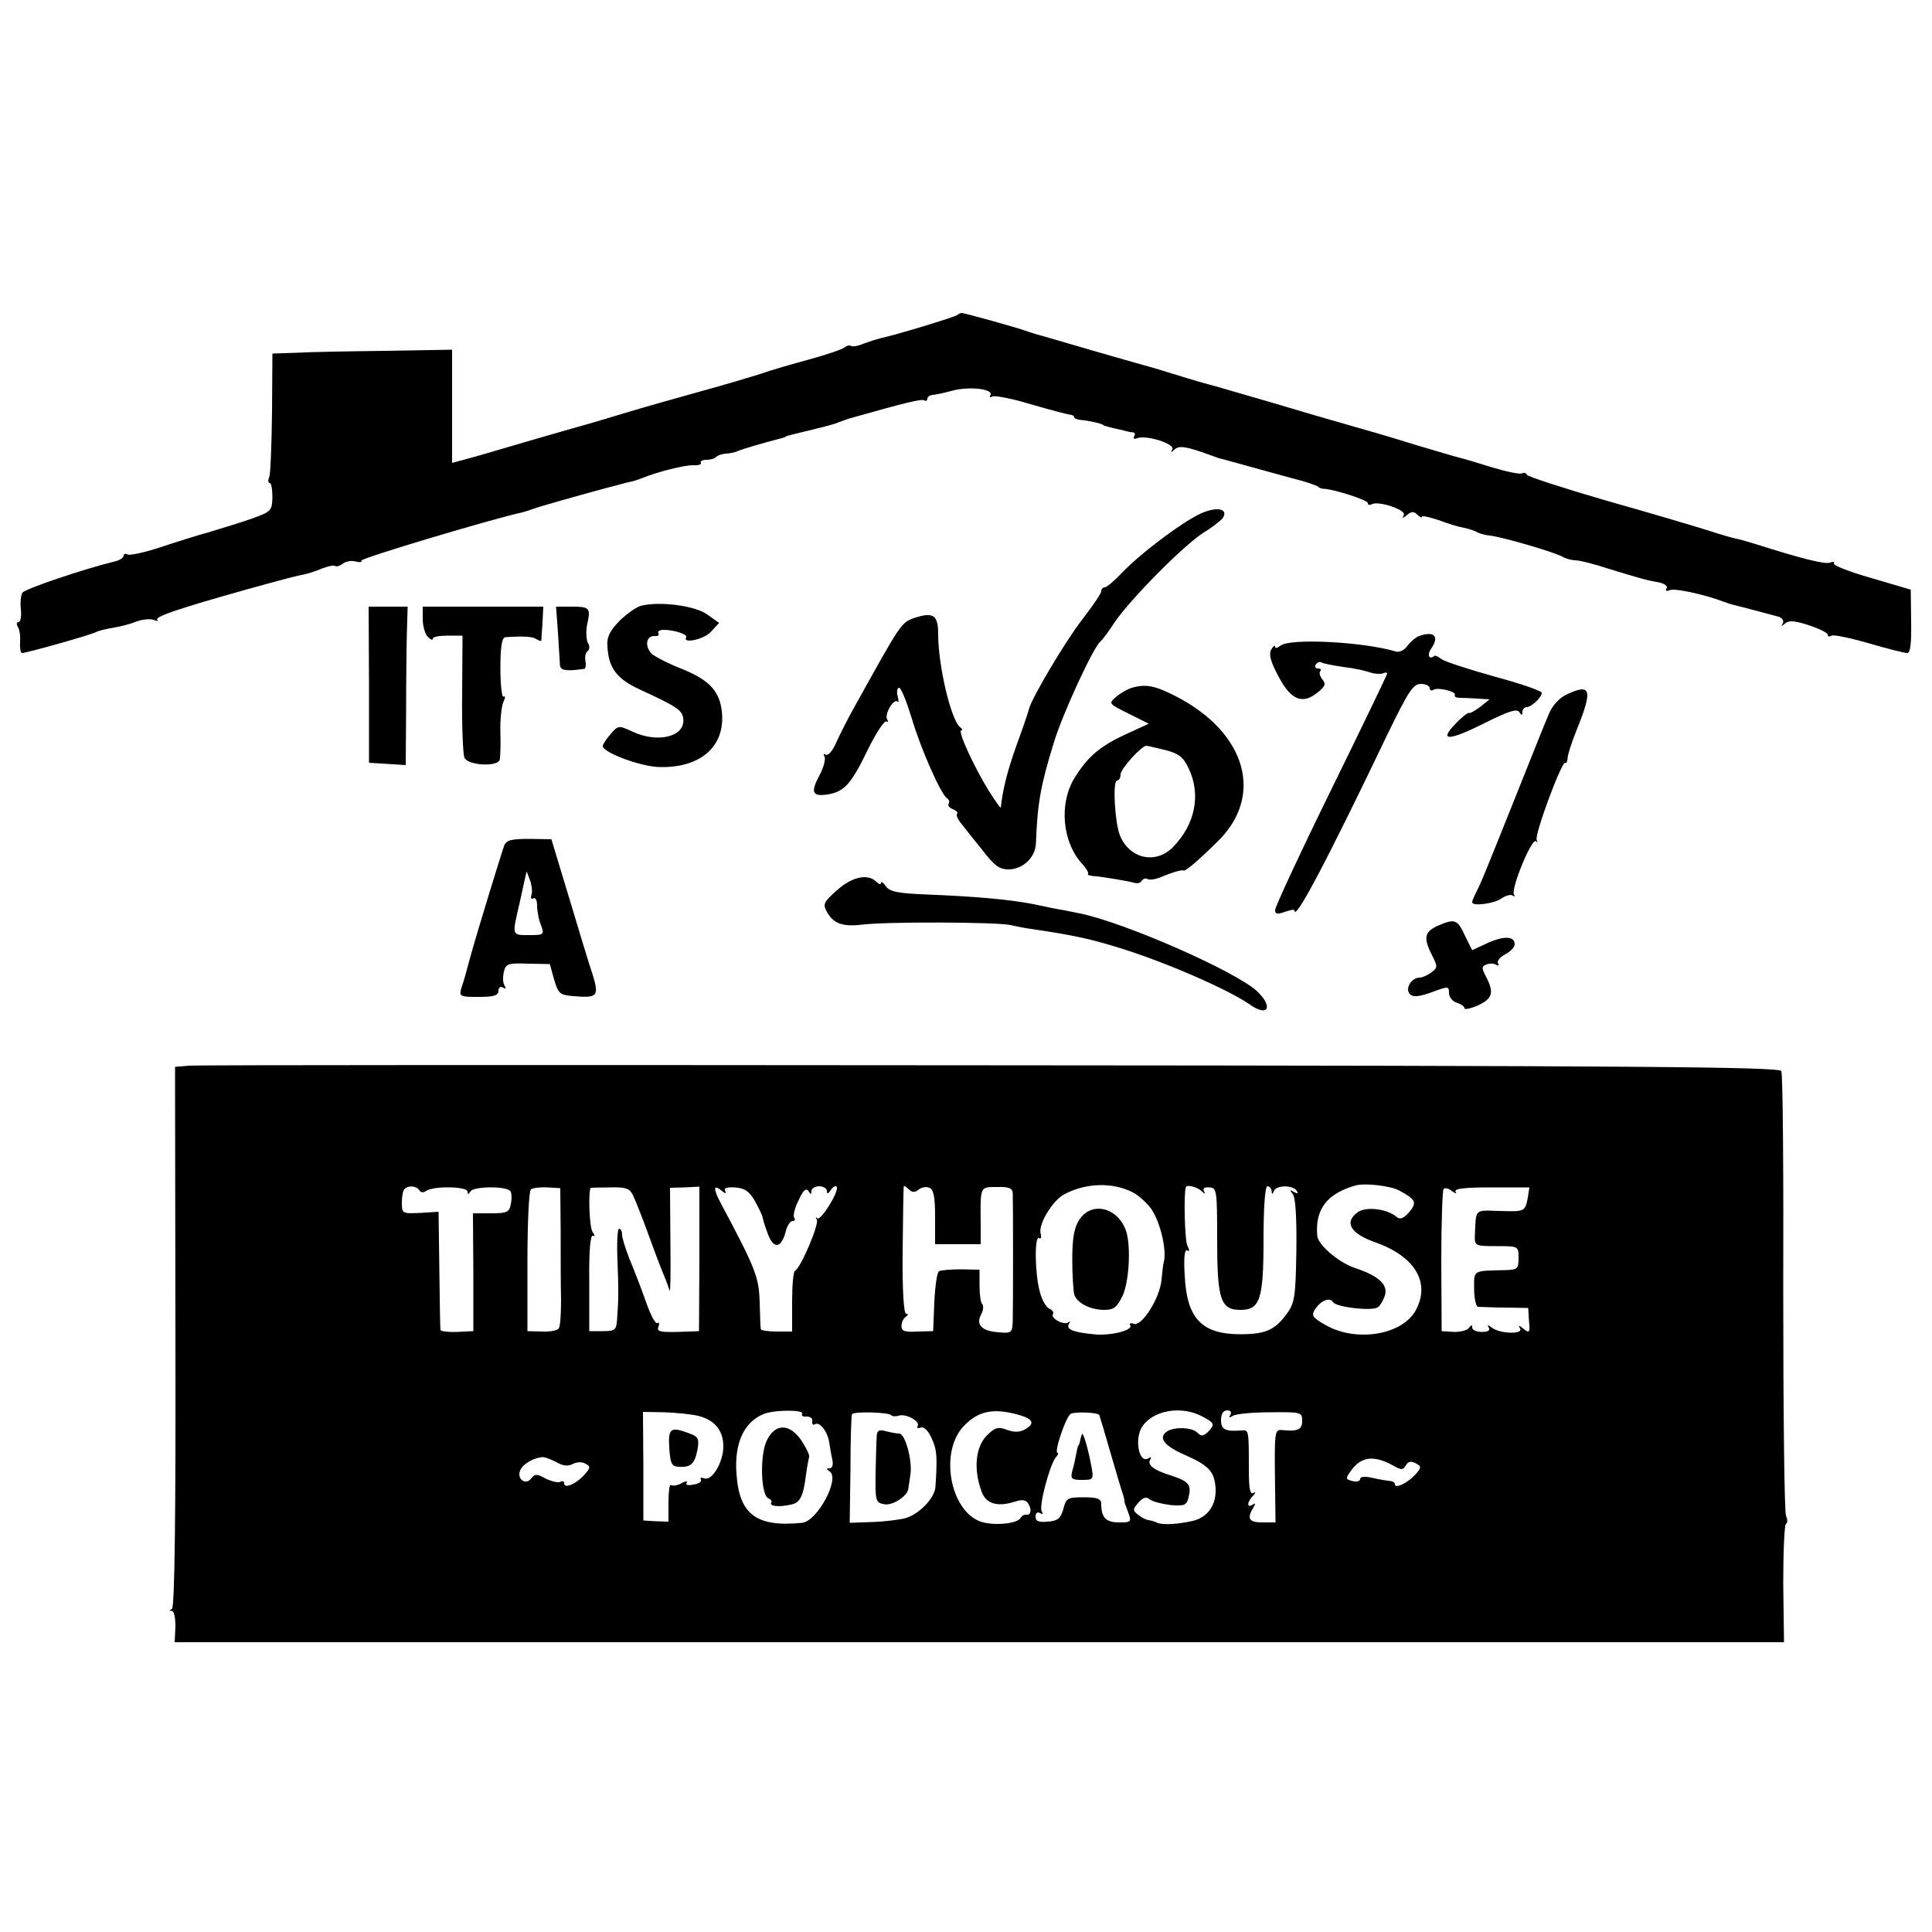 <svg version="1" xmlns="http://www.w3.org/2000/svg" width="666.667" height="666.667" viewBox="0 0 500 500"><path d="M247.8 81.5c-.5.5-16.3 5.3-19.8 6-.8.2-2.8.8-4.4 1.4-1.6.7-3.1.9-3.4.6-.3-.2-1-.1-1.6.4-.6.5-4.7 1.9-9.1 3.1-4.4 1.2-10 2.8-12.5 3.7-2.5.8-9.2 2.8-15 4.4-5.8 1.6-14.3 4-19 5.4-4.7 1.4-9.2 2.8-10 3-.8.2-7.1 2-14 4s-14.6 4.3-17.2 5l-4.8 1.3V90.5l-17.2.3c-9.5.1-20 .3-23.3.5l-6 .2-.1 15.2c-.1 8.3-.4 15.9-.7 16.7-.4.9-.3 1.6.1 1.6s.7 1.6.7 3.7c-.1 3.4-.3 3.7-5 5.4-2.8 1-7.7 2.5-11 3.5-3.3.9-9.3 2.8-13.2 4.1-4 1.3-7.7 2.1-8.3 1.8-.5-.3-1-.2-1 .3 0 .6-1.2 1.3-2.7 1.6-7.7 1.9-22.9 7-23.5 8-.4.6-.6 2.6-.4 4.3.2 1.8-.1 3.3-.6 3.3s-.6.5-.2 1.2c.5.7.7 2.5.6 4-.1 1.5.1 2.8.5 2.8 1.2 0 18.2-4.8 19.1-5.4.5-.3 2.4-.8 4.3-1.1 1.9-.3 4.6-1 6.1-1.6 1.5-.6 3.5-.8 4.5-.5 1 .4 1.4.4 1 0-.7-.8 5.5-2.9 23.3-7.9 10.5-2.9 12.8-3.5 15-3.9.8-.2 2.8-.8 4.4-1.5 1.6-.6 3.1-.9 3.4-.6.3.2 1.1 0 1.9-.6.7-.6 2.2-.9 3.3-.6 1.1.3 1.8.2 1.5-.2-.3-.6 34.5-11 41.7-12.5.7-.2 2-.6 2.8-.9 1.5-.6 12.6-3.7 18.5-5.3 3.5-.9 4.2-1.1 5.3-1.4.4-.1 1.2-.3 1.7-.4.6-.1 1.7-.5 2.5-.8 4.4-1.8 11.1-3.4 13.3-3.4 1.4.1 2.3-.2 2.1-.6-.3-.4.3-.8 1.4-.8 1 0 2.2-.3 2.6-.8.4-.4 1.5-.7 2.4-.8.9 0 2.4-.3 3.2-.7 1.2-.5 6.6-2.1 11.3-3.3.4-.1.8-.2 1-.4.2-.2 1.6-.5 7.7-2 2.5-.6 5.2-1.3 6-1.7.8-.3 2-.7 2.5-.9 15.1-4.3 19-5.2 19.7-4.8.4.3.8.1.8-.4s.6-.9 1.3-1c.6 0 3-.5 5.2-1.1 4.5-1.2 10.8-.4 9.8 1.2-.3.5-.1.7.5.3.6-.3 5 .5 9.9 2 4.8 1.4 9.4 2.6 10.1 2.7.6 0 1.2.3 1.2.7 0 .3.8.6 1.8.7 1.8.1 5.7 1 5.7 1.3 0 .1.8.3 1.8.6.9.2 2.5.6 3.5.8.9.3 2.1.5 2.5.5.5.1.5.5.2 1.1-.3.5 0 .7.8.4 2.4-.9 9.9 1.5 9.1 2.9-.5.9-.4.9.6 0 1.2-1.1 3.2-.7 9 1.4.8.3 2 .7 2.5.9.6.1 3.7 1 7 1.9 3.3.9 8.7 2.4 12 3.3 3.3.8 6.2 1.8 6.5 2.1.3.3 1 .6 1.5.6 2.4 0 11.5 2.9 11.5 3.7 0 .5.4.6 1 .3 1.7-1 9.1 1.5 8.3 2.8-.5.9-.3.9.8 0 1.2-1 1.8-1 2.7-.1.7.7 1.2.9 1.2.5 0-.3 1.9.1 4.3.9 2.3.9 5.3 1.8 6.6 2 1.4.3 2.9.8 3.5 1.2.6.3 2 .7 3.1.8 2.7.2 16.5 4.2 18.7 5.4 1 .6 2.6 1 3.5 1 1 0 4.7.9 8.3 2.1 8.2 2.5 9.8 3 13.2 3.6 1.6.3 2.5 1 2.1 1.6-.4.6 0 .8.9.4 1.4-.5 9.1 1.2 13.8 3 .8.3 2 .7 2.5.8 1.7.4 9.9 2.6 11.8 3.1 1 .3 1.4 1.1 1.1 1.7-.5.9-.4.9.5.1 1-.9 2.5-.8 6.2.4 2.7.9 4.9 2 4.9 2.4 0 .5.4.7 1 .3.5-.3 4.9.6 9.7 2 4.8 1.4 9.2 2.5 9.9 2.5.8 0 1.1-2.5 1-8.2l-.1-8.2-10.2-3c-5.6-1.6-10-3.3-9.7-3.8.3-.4-.2-.5-1-.2-1.3.5-7.3-1-19.6-4.9-1.9-.6-4.1-1.2-4.7-1.3-.7-.1-4.1-1.1-7.5-2.2-3.5-1.1-15.3-4.6-26.3-7.7-11-3.2-20.2-6.2-20.3-6.6-.2-.5-.8-.7-1.3-.4-.5.3-3.9-.4-7.6-1.5-3.8-1.2-7.5-2.3-8.4-2.5-.9-.2-6.3-1.8-12-3.5-5.7-1.8-13.3-4-16.9-5-3.6-1-12.8-3.7-20.5-6-7.7-2.2-14.7-4.3-15.6-4.5-.9-.2-4.7-1.3-8.5-2.5s-7.6-2.3-8.4-2.5c-.8-.2-7.1-2-14-4s-12.9-3.8-13.5-3.9c-.5-.2-1.7-.5-2.5-.8-2.3-.9-16.4-4.8-17.1-4.8-.3 0-.8.2-1.1.5z"/><path d="M311.7 132.5c-4.3 1.5-16.4 10.5-21.5 15.9-1.9 2-3.8 3.6-4.3 3.6s-.9.5-.9 1c0 .6-2.2 3.8-4.9 7.3-4.3 5.5-13.2 20.5-13.8 23.2-.1.5-1.5 4.7-3.2 9.3-2.4 6.8-3.5 11-4.1 16.2 0 .3-1.5-1.8-3.2-4.5-3.7-6-8.1-15.5-7-15.5.4 0 .2-.4-.3-.8-2.3-1.6-5.7-15.8-5.7-24 0-5-1.2-5.9-6.1-4.3-3.5 1.2-3.5 1.3-15.6 23.1-1.7 3-3.8 7.2-4.7 9.2-.9 2.1-2.1 3.5-2.7 3.1-.6-.3-.7-.1-.3.5.3.6-.2 2.8-1.3 4.8-2.4 4.5-1.9 5.6 2.1 5 4.3-.7 6.1-2.7 10.4-11.6 2.1-4.3 4.3-7.6 4.8-7.3.5.3.6.1.2-.5-.8-1.3 1.7-5.6 2.7-4.6.3.3.3-.3 0-1.5s-.1-2.1.4-2.1 1.9 3.5 3.2 7.7c2.3 7.9 7.6 19.9 9.2 20.9.5.3.7.9.4 1.4-.3.4.2 1.1 1.1 1.4.9.4 1.4.9 1.1 1.2-.3.3.1 1.3.8 2.2.8 1 3.2 4.1 5.5 6.9 3.3 4.3 4.6 5.3 7 5.3 3.7 0 7-3.1 7.1-6.8.4-10.4 1.2-14.9 4.6-25.9 2.2-7.4 10.3-24.9 12.1-26.3.4-.3 2.1-2.5 3.7-5 4.1-6 18-20.1 23.2-23.3 2.3-1.4 4.4-3.1 4.8-3.7 1.3-2.1-1-2.9-4.8-1.5zM166.2 156.7c-1.3.2-3.8 2-5.8 3.9-2.6 2.7-3.4 4.2-3.2 6.7.3 5.6 2.4 8.4 8.5 11.2 9.4 4.3 10.8 5.3 11.1 7.3.8 4.8-6.5 6.7-13.2 3.5-3.5-1.6-3.6-1.6-5.6.7-1.1 1.3-2 2.6-2 3.1 0 1.6 9.5 5.2 14.4 5.4 11.2.4 17.8-5.7 16.3-15.2-.8-4.8-3.5-7.5-10.5-10.3-3.1-1.2-6.4-2.9-7.4-3.7-2-1.8-1.7-4.8.6-4.7.8.1 1.3-.2 1-.7-.3-.5.3-.9 1.3-.9 2.8 0 6.3 1.2 5.9 1.9-1.1 1.8 4.6.6 6.4-1.4l2.1-2.3-3.1-2.2c-3.1-2.2-11.8-3.4-16.8-2.3zM95.5 177.2v20.2l4.8.3 4.7.3.1-13.8c0-7.5.1-16.7.2-20.5l.2-6.7H95.4l.1 20.2zM109.4 160.2c0 1.8.6 3.9 1.3 4.6.7.7 1.3 1 1.3.5s1.7-.8 3.9-.8h3.8l-.1 15c-.1 8.2.2 15.7.6 16.6.9 2 8.4 2.4 9.1.6.2-.7.3-3.9.2-7.2-.1-3.3.3-6.8.8-7.9.5-1 .5-1.6 0-1.3-.4.3-.8-3-.8-7.4 0-5.6.4-7.9 1.3-8 4.4-.3 7-.2 8 .5.7.4 1.2.6 1.3.4 0-.2.1-2.2.3-4.6l.2-4.2h-31.2v3.2zM144.4 163.7c.2 3.8.5 7.5.5 8.4.1 1.4 1.6 1.7 6.3 1 .4-.1.5-1 .3-2.1s.1-2.2.6-2.5c.5-.4.6-1.3 0-2.2-.4-.9-.5-3.1-.1-4.9.9-4.1.6-4.4-4.2-4.4h-3.9l.5 6.7zM367 164.7c-.8.4-2.1 1.5-2.8 2.5-.8 1.1-2.1 1.7-3 1.4-8.3-2.5-27.4-3.5-29.8-1.5-.8.6-1.4.8-1.4.3s-.5-.2-1 .7c-.7 1.2-.2 3.1 1.9 7 3.2 6.1 6.2 7.3 10.1 4.1 2-1.6 2.2-2.2 1.2-3.4-.6-.8-.9-1.8-.5-2.1.3-.4.1-.7-.6-.7s-.9-.5-.6-1c.4-.6 1-.8 1.4-.6.4.3 3 .8 5.7 1.2 2.7.3 5.8 1 6.9 1.4 1.1.4 2.6.5 3.3.3.6-.3 1.2-.3 1.2 0s-6.5 13.8-14.5 30.1-14.5 30.3-14.5 31.1c0 1.1.5 1.2 2.5.5 1.4-.5 2.5-.7 2.5-.4 0 3.1 8.3-12.6 24-45.4 5.5-11.3 6.7-13.2 8.7-13.2 1.3 0 2.3.5 2.3 1.1 0 .5.4.8 1 .4 1.2-.7 6.1.5 5.5 1.4-.2.4.4.7 1.3.7s3.1.1 4.7.2l3 .2-2.5 2c-1.4 1-2.6 1.7-2.8 1.5-.2-.2-1.8 1-3.5 2.8-4.5 4.6-1.8 4.5 7.6-.2 6-3 8.3-3.8 8.9-2.8.6.9.8.9.8-.1 0-.6.5-1.2 1.1-1.2 1.2 0 3.9-2.5 3.9-3.7 0-.5-5.5-2.4-12.2-4.2-6.8-1.9-12.9-3.9-13.7-4.5-.8-.6-1.6-1-1.8-.9-1.5 1.2-2.1-.2-.8-2 2.1-3.2.5-4.5-3.5-3z"/><path d="M293.3 177.9c-1.3.3-3.2 1.4-4.4 2.4-2.1 1.8-2 1.8 3.2 4.4l5.2 2.6-5.9 2.7c-6.7 3.1-9.9 5.8-13.3 11.3-4.1 6.7-3.2 16.7 2 22.3 1 1.1 1.7 2.3 1.5 2.5-.3.3.3.5 1.2.6 2.7.2 9.6 1.4 10.9 1.8.7.2 1.5 0 1.8-.6.4-.5 1-.7 1.5-.4.5.3 1.9.1 3.2-.4 3.3-1.4 5.8-2.1 6.1-1.8.4.3 3.5-2.3 8.8-7.5 12.1-11.8 7.5-28.1-10.6-37.5-5.4-2.8-7.8-3.3-11.2-2.4zm8.2 16.2c3.6.9 4.7 1.8 6.1 4.7 3.3 6.9 1.7 14.6-4.1 20.5-4.5 4.5-11.3 2.9-13.7-3.2-1.3-3.4-1.9-14.1-.7-14.1.5 0 .9-.7.9-1.6 0-1.4 5.4-7.4 6.7-7.4.2 0 2.4.5 4.8 1.1zM405.3 179.8c-1.8.9-3.6 2.8-4.5 5.1-.9 2-4.3 10.6-7.7 19.1-8.6 21.5-9.8 24.5-11.2 27.2-.5 1-.9 2-.9 2.3 0 1.1 5.7.4 7.6-1 1.2-.8 2.5-1.1 2.9-.7.5.4.6.2.3-.3-.8-1.5 4.6-14.7 5.7-13.8.4.4.5.3.2-.3-.7-1.2 6.6-20.8 7.4-20 .3.3.5-.3.6-1.2 0-.9 1.1-4.2 2.3-7.2 4.3-10.6 3.8-12.3-2.7-9.2zM130.5 218.8c-.7 1.9-6.7 21.4-8.6 28.2-1.7 6.3-1.7 6.3-2.5 8.7-.6 2.2-.4 2.3 4.5 2.3 4 0 5.1-.4 5.1-1.6 0-.9.5-1.2 1.2-.8.7.4.8.3.4-.5-.5-.7-.5-2.3-.2-3.6.5-2.1 1.1-2.3 6.3-2.1l5.6.1 1.1 4c1.1 3.7 1.5 4 5 4.3 6.2.5 6.7.1 5-5.5-.9-2.6-3.6-11.6-6.1-19.9l-4.6-15.2-5.7-.1c-4.6 0-5.9.3-6.5 1.7zm7 12.9c-.2.8 0 1.1.5.8.6-.3 1 .5 1 1.9 0 1.3.4 3.6 1 5 .9 2.5.8 2.6-3.1 2.6-4.5 0-4.4.2-2.5-8 .3-1.4.9-3.9 1.2-5.5l.7-3 .9 2.4c.5 1.4.6 3.1.3 3.8zM216.6 230.4c-3.3 2.9-3.7 3.6-2.7 5.4 1.7 3.2 4.1 4.1 9.1 3.5 6.3-.8 34.9-.7 38.5.1 1.7.4 4.4.9 6 1.1 10 1.5 14.4 2.4 21.5 4.6 11.7 3.5 28.8 10.9 34.5 14.9 4.7 3.3 6.1.6 1.8-3.5-5.7-5.2-34.1-17.7-45.8-20.1-1.1-.2-3.1-.6-4.5-.9-1.4-.2-4.7-.9-7.5-1.5-6.1-1.2-14.9-2-27.5-2.5-7.5-.3-9.7-.7-10.7-2.1-.7-1-1.3-1.4-1.3-.9 0 .5-.5.4-1.2-.3-2.2-2.2-6.3-1.3-10.2 2.2zM372.3 239.5c-3.7 1.6-4 3.2-1.7 7.7 1.5 3 1.5 3.2-.2 4.5-1 .7-2.3 1.3-3 1.3-2.1 0-3.9 2.9-2.5 4.3.8.8 2.2.7 5.6-.5 4.3-1.6 4.5-1.6 4.5.2 0 1 .9 2.2 2 2.5 1.1.3 2 1 2 1.4 0 .5 1.6.1 3.5-.7 3.8-1.8 4.2-3.3 2.1-7.4-1.2-2.3-1.2-2.7.1-3.2.8-.3 2-.3 2.5.1.6.3.8.2.5-.4-.4-.5.5-1.6 1.8-2.3 1.4-.7 2.5-1.9 2.5-2.6 0-2.1-2.6-2.3-6.9-.4l-4.1 1.9-1.8-3.6c-2-4.4-2.7-4.6-6.9-2.8zM48.9 275.8l-3.6.3.1 70c.1 45.7-.2 70-.9 70.3-.7.3-.7.5 0 .5.6.1.9 1.9.9 4.1l-.2 4h416.5l-.2-15.1c0-8.3.3-15.3.7-15.5.5-.3.4-1.3 0-2.2-.4-.9-.7-26.9-.7-57.7.1-30.8-.1-56.6-.5-57.3-.5-1.1-36.3-1.4-204.6-1.5-112.1-.1-205.5-.1-207.5.1zm244.3 32.8c1.4.7 3.6 2.7 4.7 4.2 2.5 3.6 4.2 11.2 3.2 14.2-.1.3-.3 2.2-.5 4.2-.4 4.7-5.1 12.2-7.2 11.4-.8-.3-1.2-.1-.9.4.8 1.3-5.3 2.8-9.5 2.3-5.3-.5-7.1-1.3-6.4-2.6.4-.7.4-.9-.1-.5-1 .9-4.7-1-4-2.1.3-.5-.2-1.1-.9-1.4-.8-.3-2-2.3-2.5-4.4-1.3-4.7-1.4-14.6-.2-13.9.5.4.7-.2.4-1.2-.6-2.4 3.1-8.5 6.1-10.1 5.6-3 12.6-3.2 17.8-.5zm68.9-.5c4.3 2.3 4.7 3.1 2.6 5.6-1.5 1.7-2.4 2-3.3 1.2-2.5-2.1-7.9-2.7-10-1.2-3.6 2.6-2 5.5 4.5 7.8 10.2 3.6 14.3 10.3 10.6 17.4-3.3 6.5-15.3 8.6-23.3 4.1-3.5-2-3.9-2.5-2.9-4.1 1.5-2.3 3.8-3.3 4.7-1.9.8 1.3 10.1 2.4 11.6 1.3.6-.4 1.4-1.8 1.8-3 .9-2.8-1.6-5.1-7.6-7.1-4.3-1.4-9.7-6-9.9-8.4-.6-6.8 2.5-10.9 9.9-13 2.5-.7 9.1.1 11.3 1.3zm-253.6-.1c.4.7 1.1.7 1.8.2 1.8-1.3 10.7-1.2 10.7.2 0 .8.2.8.8-.1.8-1.3 9.4-1.4 10.3 0 .3.4.4 1.9.1 3.3-.4 2.1-.9 2.4-5.1 2.4h-4.7l.1 15.2v15.3l-4.3.2c-2.3.1-4.2-.2-4.2-.5-.1-.4-.2-7.4-.3-15.7l-.2-14.9-4.7.3c-4.7.2-4.8.2-4.8-2.7 0-1.6.3-3.2.7-3.5 1-1 3.1-.8 3.8.3zm36.6 10.7c0 6.2 0 14.2.1 17.7 0 3.5-.2 6.9-.6 7.4-.3.5-2.2.9-4.3.8l-3.8-.1v-18c0-10.4.4-18.3.9-18.7.6-.4 2.5-.6 4.3-.5l3.3.2.1 11.2zm18.7-9.4c.6 1.2 2.5 6 4.2 10.7 1.7 4.7 3.5 9.4 4 10.5.5 1.1 1 2.7 1.3 3.5.2.8.3-4.8.2-12.5l-.1-14.1 3.8-.1 3.8-.2v18.7l-.1 18.7-5.5.2c-4.5.1-5.5-.1-5-1.3.3-.8.2-1.3-.3-1-.5.3-1.8-2.2-3-5.7-1.2-3.4-3.1-8.3-4.2-10.9-1-2.6-1.9-5.4-1.9-6.2 0-.9-.3-1.6-.8-1.6-.4 0-.6 3.7-.4 8.2.3 8.2.3 9.4-.1 15.3-.2 2.7-.5 3-3.7 3h-3.5v-12.7c-.1-8.4.3-12.4 1-12 .5.3.5-.1-.1-.9-.9-1-1.2-10.9-.5-11.5.1 0 2.3-.1 5-.1 4-.1 5 .2 5.9 2zm23.9-1c-.5-.8.3-1.1 2.5-1 2.5.2 3.6.9 5.1 3.4 1 1.8 2 3.8 2.1 4.5.1.7.8 2.8 1.5 4.6 1.5 3.6 3.4 3.1 4.5-1.3.4-1.4 1.1-2.5 1.7-2.5.6 0 .8-.4.4-.9-.3-.5.2-2.6 1.2-4.5 1.1-2.5 1.9-3.2 2.5-2.4.6 1 .8 1 .8 0 0-.6.9-1.2 2-1.2s2 .6 2 1.2c0 .9.3.8 1-.2.5-.8 1.2-1.2 1.5-.9.9.9-4.1 9-5 8.2-.4-.5-.5-.3-.1.4.6 1.2-4.2 12.5-5.6 13.1-.5.2-.8 3.8-.8 8.1v7.7h-4c-2.2 0-4.1-.3-4.1-.6-.1-.3-.2-3.4-.3-7-.2-6.5-1-8.6-10-25.5-2.1-3.9-2-5.1.1-3.4.9.8 1.4.9 1 .2zm50-.4c.7-.6 2-.9 2.8-.5 1.1.4 1.5 2.2 1.5 7.6v7h11.8v-5.3c-.1-9.8-.2-9.5 4.2-9.5 3.1-.1 4 .3 4.1 1.6.1 2.6.1 29.3 0 33-.1 3.1-.3 3.3-3.6 3-4.4-.3-6-1.9-4.6-4.6.6-1.1.7-2.3.3-2.7-.4-.3-.7-2.5-.7-4.8v-4.1l-4.8-.1c-2.6 0-5.2.2-5.7.5s-1 3.9-1.2 8l-.3 7.5-4.1.1c-3.2.2-4.1-.1-4.1-1.4 0-1 .5-2 1.1-2.4.7-.5.7-.8.1-.8s-1-5.9-.9-16.3c.1-8.9.2-16.4.3-16.7 0-.2.6.1 1.3.8.8.8 1.5.9 2.5.1zm73.2.3c1 .9 1.2.9.7.1-.4-.8.1-1.1 1.4-1 1.9.1 2 .8 2 13.7 0 15.3.9 18 6 18s6-2.7 6-18.2c0-8.5.4-13.8 1-13.8s1 .6 1.1 1.2c0 1 .2 1 .6 0 .6-1.5 4.9-1.6 5.9 0 .5.7.3.8-.7.3-1.1-.7-1.2-.6-.3.6.7.9 1 6.4.9 14.5-.2 11.8-.4 13.5-2.4 16.3-3.1 4.3-5.6 5.4-12.1 5.4-10 0-13.9-4.1-14.4-15.3-.3-4.4 0-6.8.6-6.4.7.4.7 0 .1-1.2-.7-1.4-1-13.4-.4-15.2.3-.7 2.9 0 4 1zm65.8.2c-.4-.8 2.3-1.1 9.2-1.1h9.9l-.4 2.6c-.7 3.7-.8 3.7-7.3 3.5-6.6-.2-6.1-.7-6.4 6.3-.1 2.7 0 2.8 5.6 2.8 5.7 0 5.7 0 5.7 3.1 0 2.7-.3 3-3.2 3.1-8.8.2-8.3-.1-8.3 4.8 0 2.5.5 4.6 1 4.7.6 0 3.7.2 7 .2l6 .1.2 3.4c.3 3 .1 3.2-1.4 2-1.2-1-1.5-1-.9-.1.9 1.6-5.2 1.4-7.3-.2-1.1-.8-1.3-.8-.8 0 .4.7-.2 1.1-1.8 1.1-1.4 0-2.5-.5-2.5-1.1 0-.8-.2-.8-.8 0-.4.7-2.1 1.1-3.9 1.1l-3.2-.2-.1-18c0-10 .3-18.4.6-18.8.4-.4 1.4-.1 2.2.6.9.6 1.3.7.9.1zm-196.1 58c4.3 1 6.6 3.8 6.6 7.9 0 4.1-2.9 9-4.9 8.3-.8-.3-1.2-.2-.9.3.3.5-.5 1.1-1.9 1.3-1.4.3-2.2.1-1.8-.4.3-.6-.4-.5-1.4.1-1.1.6-2.3.7-2.7.4-.3-.3-.6 1.7-.6 4.4v5.1l-3.2-.1-3.3-.2v-14.1l-.1-14 5.6.1c3 .1 6.9.5 8.6.9zm27-.5c-.3.5.2.8 1.2.7.9 0 1.6.5 1.4 1.2-.1.8.2 1.1.7.8 1.2-.8 3.3 1.9 3.7 4.7.2 1.2.5 3.2.8 4.4.3 1.4 0 2.3-.7 2.3-.9 0-.9.2 0 .8 2.8 1.8-3.2 12.9-7.1 13.3-11.9 1.2-16.3-2.2-17-12.7-.6-7.8 1.9-13.3 6.9-15.4 2.7-1.2 10.8-1.2 10.1-.1zm23 .3c.3.4 1.2.4 1.9.2 1.8-.7 5.7 1.4 5 2.6-.3.6 0 .7.7.5.9-.4 2 .7 2.9 2.7 1.4 3 1.5 4.8 1 12.5-.1 2.9-4.2 7.2-7.8 8.2-1.5.4-5.4.9-8.6 1l-5.8.2.2-13.8c0-7.6.2-14 .4-14.3.5-.8 9.3-.5 10.1.2zm33.2 0c3.7 1.1 4.1 2.3 1.3 3.8-1.3.7-2.8.7-4.6 0-2.2-.8-3-.6-5.1 1.5-3 3-3.5 8.9-1.3 14.7 1.2 3 4 3.8 8.3 2.5 2.1-.7 3-.6 3.7.4 1 1.6.7 3.1-.5 2.9-.5-.1-1.2.3-1.5.9-1 1.5-7 2-10.3.9-7.9-2.8-10.7-17.9-4.5-24.6 3.8-4.1 7.8-4.9 14.5-3zm20.7 0c.1.2 1.4 4.6 2.9 9.8 1.5 5.2 3 10.2 3.3 11 .2.8.4 1.5.3 1.5-.1 0 .3 1.2.9 2.7 1 2.7.9 2.8-2.3 2.8-3.4 0-4.6-1.3-4.6-4.8 0-1.3-1-1.7-4.5-1.7-4.2 0-4.6.2-5.3 3-.7 2.4-1.4 3.1-4 3.3-2.4.2-3.2-.1-3.2-1.3 0-1 .5-1.3 1.2-.9s.8.3.4-.5c-.8-1.2 2-11.8 3.6-13.9.6-.6.8-1.2.5-1.2-1 0 2.1-9.3 3.4-10.1 1.1-.6 6.9-.4 7.4.3zm26.5.3c3.4 1.8 3.5 2.1 1.6 4.1-1.2 1.1-1.7 1.2-2.8.1-1.4-1.3-5.7-1.5-7.7-.3-2.5 1.6-.9 3.8 4.7 6.2 6.3 2.8 7.6 4.4 7.8 8.9.1 4.1-2.1 7.2-5.9 8.1-3.9.9-7.8 1.1-9.2.5-.5-.3-1.6-.6-2.3-.7-.7-.1-2-.8-2.8-1.5-1.3-1-1.2-1.4.2-3 1.2-1.4 2.1-1.6 2.9-.9.7.6 3.1 1.2 5.4 1.5 3.6.3 4.2.1 4.7-2 .8-3.2.1-4.1-4.4-5.6-4.6-1.4-6.4-2.8-5.5-4.2.3-.5.1-.7-.5-.3-2.4 1.5-3.7-4.9-1.6-8.2 2.8-4.2 10-5.5 15.4-2.7zm7.4-.3c-.5.7-.3.8.7.2.8-.5 5.1-.9 9.7-.9 7.9-.1 8.2 0 8.2 2.2 0 2.3-1.1 2.8-5.2 2.4-2-.2-2 .4-1.8 15.6l.1 8.3h-3.4c-3.5 0-4.1-1-2.3-3.9.6-1 .5-1.2-.2-.7-1.6 1-1.5-.7.1-2.3.7-.9.8-1.1 0-.7-.8.4-1.1-1.3-1.1-6.1 0-10.2 0-10.3-1.9-10.1-4.2.3-5.3-.2-5.3-2.7 0-1.6.6-2.5 1.6-2.5.9 0 1.2.5.8 1.2zM144 378.4c1.7 1 3 1.1 4.2.5 1.1-.6 2.5-.6 3.3-.1 1.4.7 1.3 1.1-.2 2.8-2.1 2.4-5.3 3.8-5.3 2.3 0-.6-.4-.7-1-.4-.5.3-2.2-.1-3.7-.8-2.3-1.3-2.9-1.3-3.8-.1-1.4 1.9-3.8.2-2.9-2 .6-1.7 3.6-3.4 5.9-3.5.6 0 2.1.6 3.5 1.3zm216.2.7c2.7 1.5 2.8 1.4 3.8-.1.5-.8 1.3-.9 2.4-.3 1.5.8 1.5 1.1-.1 2.9-2 2.2-5.3 3.8-5.3 2.5 0-.4-.6-.8-1.2-.8-.7-.1-2.8-.4-4.5-.8-2.1-.5-3.3-.4-3.3.3 0 .5-.9.8-2 .5-1.8-.5-1.9-.6-.2-2.9 2.5-3.4 5.7-3.8 10.4-1.3z"/><path d="M279.3 315.7c-1.3 2-1.8 4.7-1.8 10.3 0 4.1.3 8.2.5 9 .7 2.2 4 3.9 7.6 4 2.7 0 3.4-.6 4.9-3.6 1.7-3.6 2.2-12.5 1-16.6-2-6.3-9-8.1-12.2-3.1zM173.2 374.7c.3 4.1.6 4.8 2.5 4.9 3.1.2 4.1-.8 4.8-4.4.5-2.8.2-3.4-2-4.2-5-1.9-5.6-1.4-5.3 3.7zM198.4 372.9c-1.8 3.8-1.5 14.2.5 14.9.6.2.9.7.7 1.1-.6.9 2 1.2 5 .5 2.5-.4 3.3-2.2 4-7.8.3-2.2.7-4.2.8-4.5.2-.4-.6-2.1-1.8-4-3.1-4.8-7-4.9-9.2-.2zM226.9 371.6c-.1 1.1-.2 5.4-.3 9.6-.1 7.3 0 7.7 2.3 8.1 2.1.4 6-2.1 6.2-4.1 0-.4.3-1.9.5-3.5.6-3.5-1.3-10.7-2.9-10.7-.7 0-2.2-.3-3.4-.6-1.8-.5-2.3-.2-2.4 1.2zM280 371.2c-.2.5-.4 1.2-.5 1.8-.1.5-.3 1.1-.5 1.2-.1.2-.3 1.2-.5 2.2-.2 1.1-.6 3-1 4.3-.5 2-.2 2.3 2.5 2.3 3 0 3.1-.1 2.4-3.8-.9-4.8-2.2-8.9-2.4-8z"/></svg>